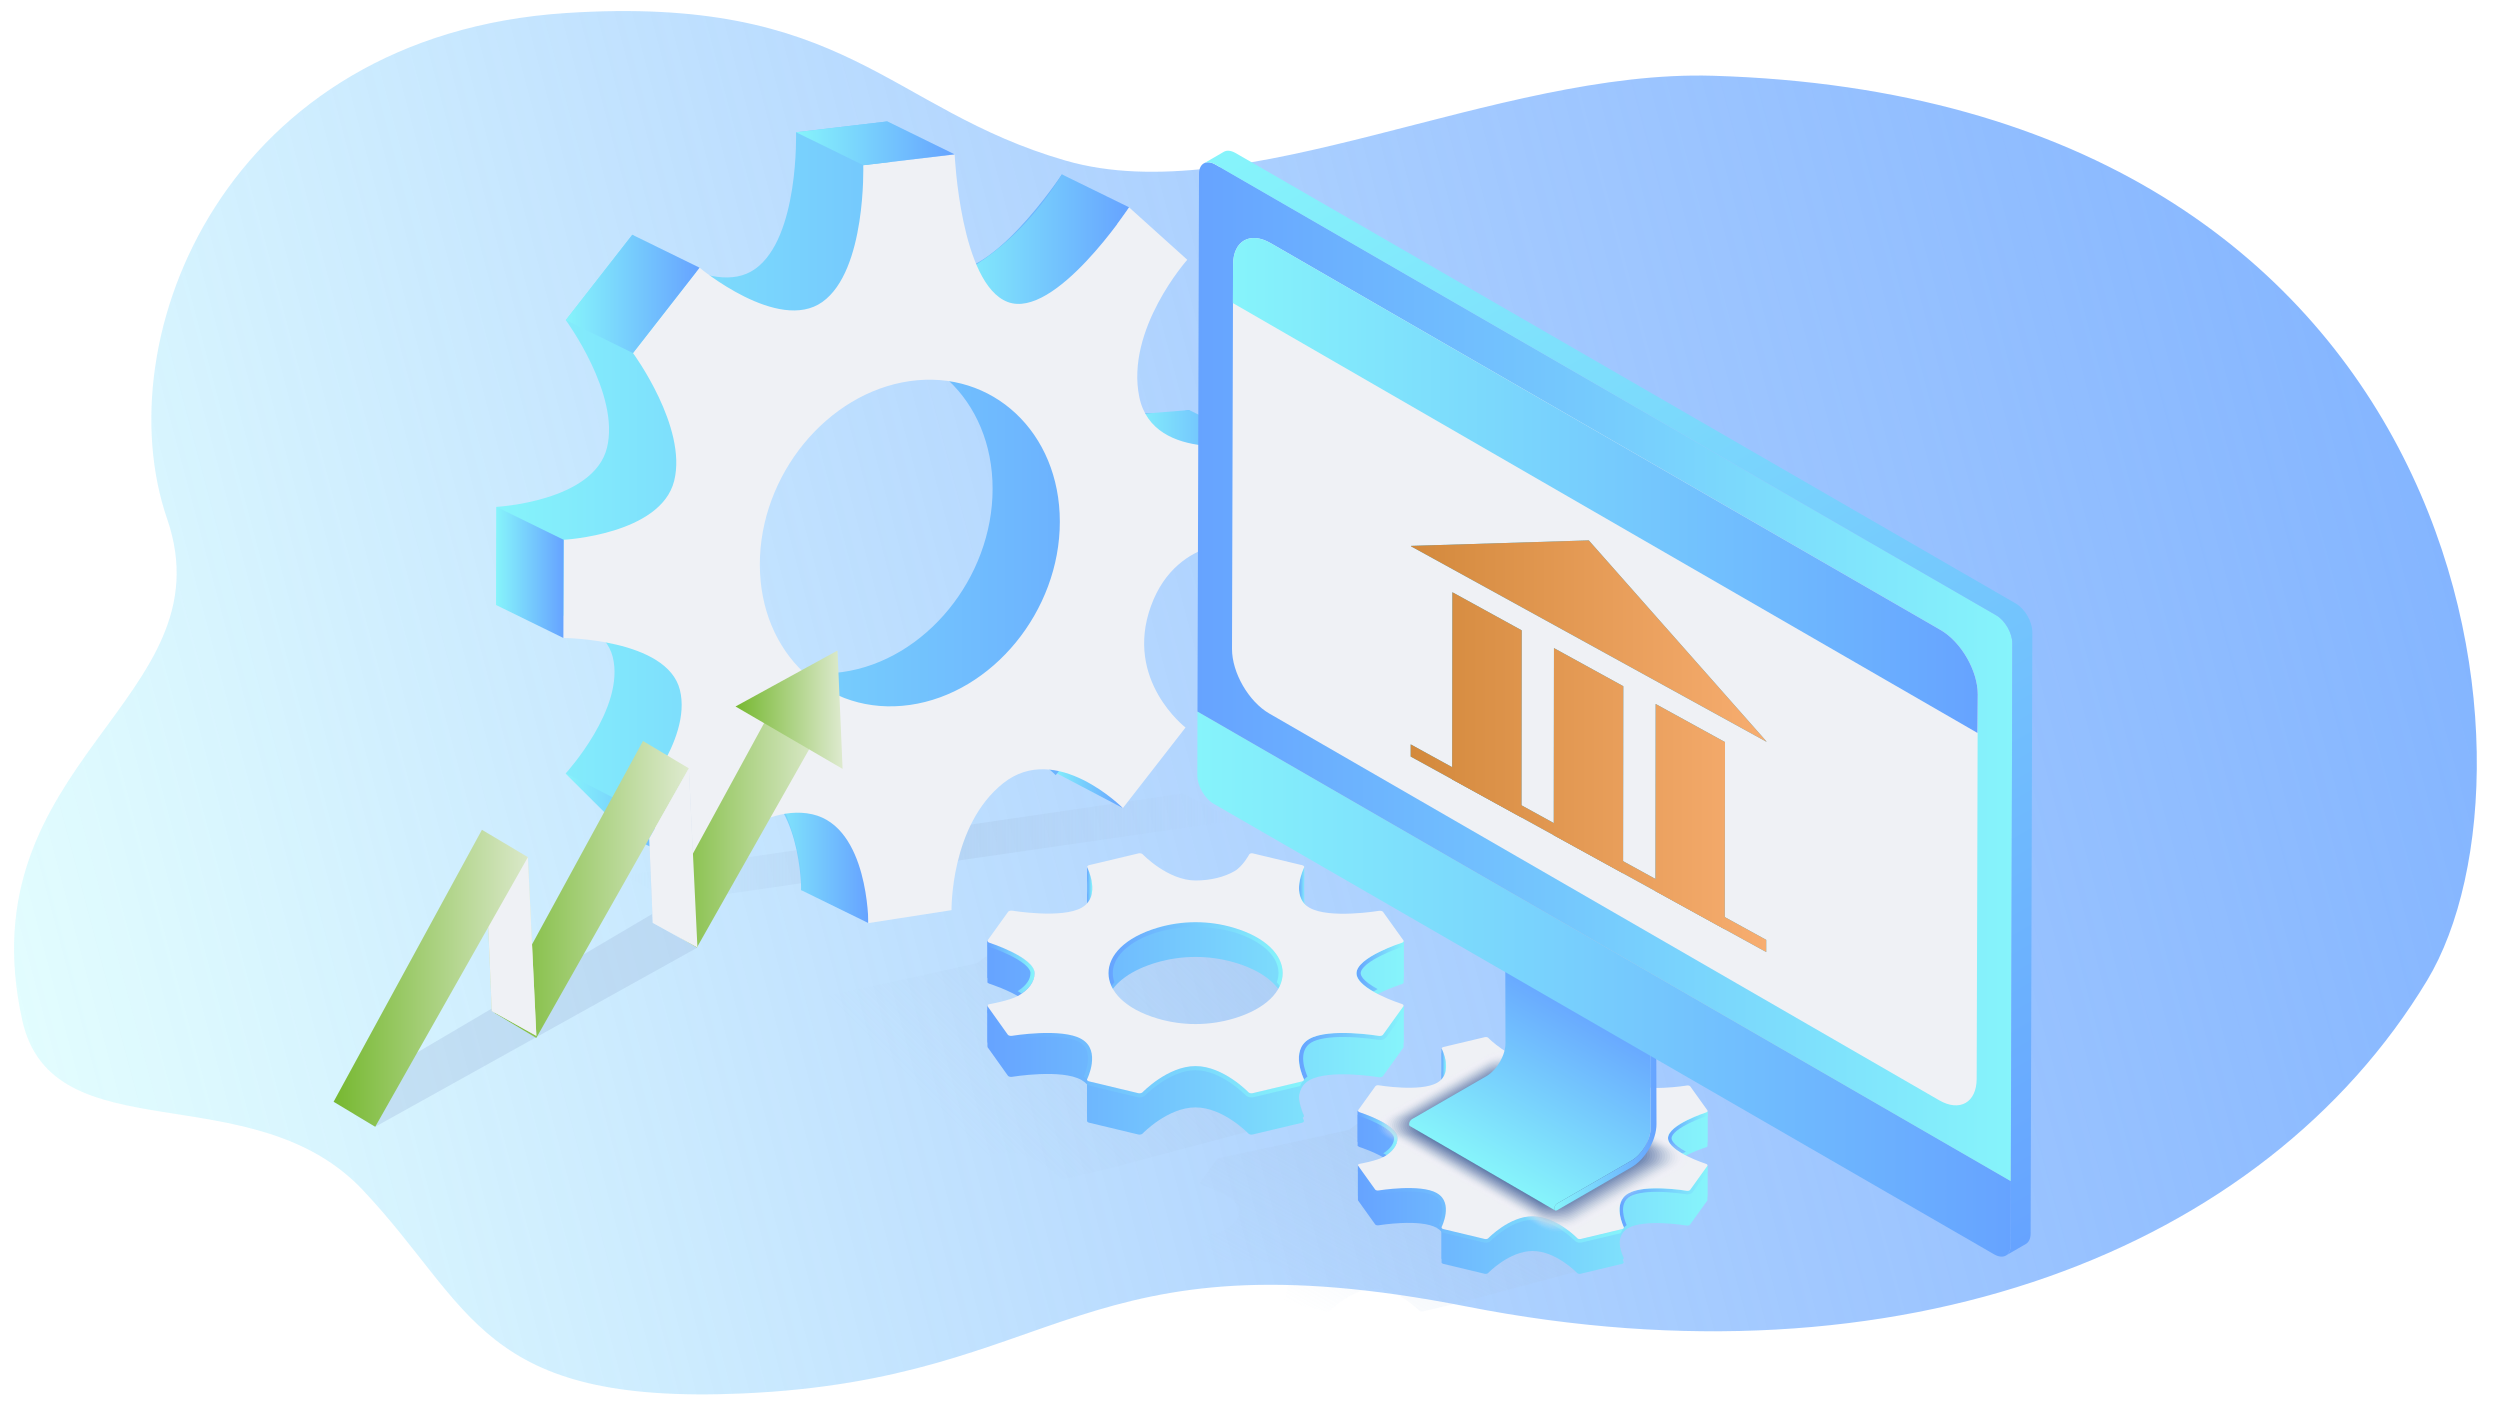 <?xml version="1.0" encoding="utf-8"?>
<!-- Generator: Adobe Illustrator 26.0.1, SVG Export Plug-In . SVG Version: 6.00 Build 0)  -->
<svg version="1.1" id="Layer_1" xmlns="http://www.w3.org/2000/svg" xmlns:xlink="http://www.w3.org/1999/xlink" x="0px" y="0px"
	 viewBox="0 0 328 184" style="enable-background:new 0 0 328 184;" xml:space="preserve">
<style type="text/css">
	.st0{opacity:0.8;fill:url(#SVGID_1_);}
	.st1{opacity:0.4;fill:url(#SVGID_00000109028501012312640490000016375402533213737650_);}
	.st2{opacity:0.4;fill:url(#SVGID_00000018216440934246763120000017240082170237352611_);}
	.st3{fill:url(#SVGID_00000056398349247885644560000010835232014141084848_);}
	.st4{fill:url(#SVGID_00000167358827825655189210000006387555052136449981_);}
	.st5{fill:url(#SVGID_00000169518553837457896320000006634868581365804694_);}
	.st6{fill:url(#SVGID_00000097474416656975191610000005083705947826664330_);}
	.st7{fill:url(#SVGID_00000035532842381595339290000014846732975691517579_);}
	.st8{fill:url(#SVGID_00000105400006568461815050000011582385468638811049_);}
	.st9{fill:url(#SVGID_00000067948093071031090210000002351334392950863526_);}
	.st10{fill:url(#SVGID_00000017477566836468793970000007772183283335933344_);}
	.st11{fill:url(#SVGID_00000024711979148970172350000012528435478956745374_);}
	.st12{fill:#EFF1F5;}
	.st13{opacity:0.4;fill:url(#SVGID_00000000221896857840048930000014165618505854476931_);}
	.st14{fill:url(#SVGID_00000171680671892603106680000008897582822569211789_);}
	.st15{fill:url(#SVGID_00000121997188361118130300000007945545788906985618_);}
	.st16{fill:url(#SVGID_00000031172148380070595670000002190891953011880625_);}
	.st17{fill:url(#SVGID_00000119829472203908736040000002257562980373466046_);}
	.st18{fill:url(#SVGID_00000155108098574079932710000014815782082165403581_);}
	.st19{fill:url(#SVGID_00000158747415223892597280000002478534867804431750_);}
	.st20{fill:url(#SVGID_00000052103692593628477780000009225250018749705101_);}
	.st21{fill:url(#SVGID_00000029003810307876844000000010238805148221275301_);}
	.st22{fill:url(#SVGID_00000176748005912617326470000013795919419762475407_);}
	.st23{fill:url(#SVGID_00000129913814060724487260000015579370337676905369_);}
	.st24{fill:url(#SVGID_00000013879094903759854420000009928917471556801687_);}
	.st25{fill:url(#SVGID_00000015326317459697767260000009227748152357149590_);}
	.st26{fill:url(#SVGID_00000119797349213409279150000014778769913175425938_);}
	.st27{fill:url(#SVGID_00000020356780374302720390000003425595091016010117_);}
	.st28{fill:url(#SVGID_00000013874515473605955800000015192731641255258251_);}
	.st29{fill:url(#SVGID_00000063594844393472496670000009518760187201352873_);}
	.st30{fill:url(#SVGID_00000056397818531166210110000008752807173210657169_);}
	.st31{fill:url(#SVGID_00000049941712053789763400000001160390871276992642_);}
	.st32{opacity:0;fill:#FFFFFF;}
	.st33{opacity:0.032;fill:#F7F8FB;}
	.st34{opacity:0.065;fill:#EFF1F6;}
	.st35{opacity:0.097;fill:#E6EAF2;}
	.st36{opacity:0.129;fill:#DEE3ED;}
	.st37{opacity:0.161;fill:#D6DCE9;}
	.st38{opacity:0.194;fill:#CED6E4;}
	.st39{opacity:0.226;fill:#C5CFE0;}
	.st40{opacity:0.258;fill:#BDC8DB;}
	.st41{opacity:0.29;fill:#B5C1D7;}
	.st42{opacity:0.323;fill:#ADBAD2;}
	.st43{opacity:0.355;fill:#A5B3CE;}
	.st44{opacity:0.387;fill:#9CACCA;}
	.st45{opacity:0.419;fill:#94A5C5;}
	.st46{opacity:0.452;fill:#8C9EC1;}
	.st47{opacity:0.484;fill:#8497BC;}
	.st48{opacity:0.516;fill:#7B91B8;}
	.st49{opacity:0.548;fill:#738AB3;}
	.st50{opacity:0.581;fill:#6B83AF;}
	.st51{opacity:0.613;fill:#637CAA;}
	.st52{opacity:0.645;fill:#5A75A6;}
	.st53{opacity:0.677;fill:#526EA2;}
	.st54{opacity:0.71;fill:#4A679D;}
	.st55{opacity:0.742;fill:#426099;}
	.st56{opacity:0.774;fill:#3A5994;}
	.st57{opacity:0.806;fill:#315290;}
	.st58{opacity:0.839;fill:#294C8B;}
	.st59{opacity:0.871;fill:#214587;}
	.st60{opacity:0.903;fill:#193E82;}
	.st61{opacity:0.935;fill:#10377E;}
	.st62{opacity:0.968;fill:#083079;}
	.st63{fill:#002975;}
	.st64{fill:#C3C3C4;}
	.st65{fill:url(#SVGID_00000049215733043012342320000010032737186399665031_);}
	.st66{fill:#FAFBFD;}
	.st67{fill:url(#SVGID_00000109722483910920735970000014638395228271636096_);}
	.st68{fill:url(#SVGID_00000016067159368081968510000006858208686365507202_);}
	.st69{fill:#00BAC2;}
	.st70{fill:url(#SVGID_00000139979229735075332300000010957944016531170742_);}
	.st71{fill:url(#SVGID_00000006706207927277720360000009518129120050933951_);}
	.st72{fill:url(#SVGID_00000178909767230429164910000013159881544982081685_);}
	.st73{opacity:0.4;fill:#A8C4E5;}
	.st74{fill:url(#SVGID_00000119838582503981055800000010773679988374018216_);}
	.st75{fill:url(#SVGID_00000077326210107003727560000016318563015676770698_);}
	.st76{fill:url(#SVGID_00000144314690601129792800000005789831409518316207_);}
	.st77{fill:url(#SVGID_00000039848360085516709650000011810053153485618352_);}
	.st78{fill:#47B6E7;}
	.st79{fill:url(#SVGID_00000007426346784932804360000003196250426329939132_);}
	.st80{fill:url(#SVGID_00000124162627564219761820000004127819596513048487_);}
	.st81{fill:url(#SVGID_00000152243843519353158510000011296642247866131359_);}
	.st82{fill:url(#SVGID_00000036242168833023273310000014091690962514682776_);}
	.st83{fill:url(#SVGID_00000127043205148168601880000007107386080196662181_);}
</style>
<g>
	
		<linearGradient id="SVGID_1_" gradientUnits="userSpaceOnUse" x1="193.416" y1="575.74" x2="500.004" y2="575.74" gradientTransform="matrix(1.034 -0.208 0.255 0.958 -347.711 -391.459)">
		<stop  offset="0" style="stop-color:#86F4FB;stop-opacity:0.3"/>
		<stop  offset="0.036" style="stop-color:#83ECFB;stop-opacity:0.325"/>
		<stop  offset="0.17" style="stop-color:#78D1FD;stop-opacity:0.419"/>
		<stop  offset="0.317" style="stop-color:#70BDFE;stop-opacity:0.522"/>
		<stop  offset="0.482" style="stop-color:#6AAEFE;stop-opacity:0.637"/>
		<stop  offset="0.68" style="stop-color:#67A6FF;stop-opacity:0.776"/>
		<stop  offset="1" style="stop-color:#66A3FF"/>
	</linearGradient>
	<path class="st0" d="M318.42,128.66c17.02-28.16,5.76-115.76-93.67-118.72c-28.53-0.85-61.64,17.89-84.98,11.12
		C116.42,14.3,111.19-0.7,74.26,1.71C29.6,4.63,13.74,44.29,21.92,68.05c8.18,23.76-26.53,31.82-19,65.8
		c3.93,17.75,30.17,6.89,44.68,22.28c14.51,15.4,15.37,28.23,49.89,26.69c41.96-1.87,43.77-21.47,95.02-11.39
		C249.15,182.56,296.96,164.17,318.42,128.66z"/>
	
		<linearGradient id="SVGID_00000034058351441566306130000007412852206116317836_" gradientUnits="userSpaceOnUse" x1="81.972" y1="111.21" x2="162.247" y2="111.21">
		<stop  offset="0" style="stop-color:#A8C4E5;stop-opacity:0"/>
		<stop  offset="0.49" style="stop-color:#A8C4E5"/>
		<stop  offset="1" style="stop-color:#A8C4E5;stop-opacity:0"/>
	</linearGradient>
	<polygon style="opacity:0.4;fill:url(#SVGID_00000034058351441566306130000007412852206116317836_);" points="162.25,107.62 
		88.26,118.32 81.97,114.84 155.18,104.1 	"/>
	<g>
		
			<linearGradient id="SVGID_00000103240968304355903670000011495769292018208663_" gradientUnits="userSpaceOnUse" x1="8704.696" y1="151.17" x2="8665.814" y2="112.287" gradientTransform="matrix(-1 0 0 1 8833.705 0)">
			<stop  offset="0" style="stop-color:#A8C4E5;stop-opacity:0"/>
			<stop  offset="0.029" style="stop-color:#A8C4E5;stop-opacity:0.029"/>
			<stop  offset="1" style="stop-color:#A8C4E5"/>
		</linearGradient>
		<path style="opacity:0.4;fill:url(#SVGID_00000103240968304355903670000011495769292018208663_);" d="M105.1,143
			c0,0,2.73-0.48,3.83-1.12c1.3-0.75,2.1-1.78,2.11-2.93c0.01-2.11-5.95-4.02-5.95-4.02c-0.18-0.06-0.27-0.19-0.21-0.3l2.7-3.76
			c0.09-0.1,0.32-0.16,0.52-0.13c0,0,13.75-2.93,20.08-4.38l7.74-5.73l3.5,2.6c0.07-0.02,0.16-0.02,0.24,0l2.24,0.54c0,0,0,0,0,0
			c2.66-1.48,0.76-5.29,0.76-5.29c-0.06-0.11,0.05-0.25,0.23-0.3l6.51-1.55c0.19-0.04,0.43,0.02,0.53,0.12c0,0,3.28,3.44,6.95,3.44
			c1.99,0,3.79-0.46,5.09-1.22c1.1-0.63,1.94-2.2,1.94-2.2c0.06-0.11,0.27-0.17,0.46-0.14l6.51,1.56c0.18,0.05,0.28,0.19,0.23,0.3
			c0,0-1.89,3.78,0.7,5.27c2.59,1.5,9.13,0.41,9.13,0.41c0.19-0.03,0.43,0.03,0.52,0.13l2.69,3.76c0.06,0.11-0.03,0.25-0.21,0.3
			c0,0-5.96,1.9-5.96,4.01c0,2.11,5.95,4.02,5.95,4.02c0.18,0.06,0.27,0.19,0.21,0.31l-2.7,3.76c-0.09,0.1-0.32,0.16-0.52,0.13
			c0,0-6.54-1.09-9.13,0.4c-2.59,1.49-0.71,5.27-0.71,5.27c0.06,0.11-0.05,0.25-0.23,0.3l-24.64,6.57
			c-0.02,0.01-0.04,0.02-0.06,0.02l-6.51,1.55c-0.19,0.04-0.43-0.02-0.53-0.12c0,0-3.29-3.44-6.95-3.44c-3.66,0-6.95,3.44-6.95,3.44
			c-0.1,0.1-0.34,0.16-0.53,0.12l-6.51-1.56c-0.18-0.05-0.28-0.19-0.23-0.3c0,0,1.89-3.78-0.7-5.27c0,0-0.01,0-0.01-0.01
			c-0.01,0-0.01-0.01-0.02-0.01c-2.59-1.5-9.13-0.42-9.13-0.42c-0.19,0.03-0.43-0.03-0.52-0.13l-2.68-3.76
			C104.8,143.16,104.91,143.04,105.1,143z"/>
		<g>
			
				<linearGradient id="SVGID_00000088839416222810777780000006927948785254423720_" gradientUnits="userSpaceOnUse" x1="11338.408" y1="131.601" x2="11393.014" y2="131.601" gradientTransform="matrix(-1 0 0 1 11522.567 0)">
				<stop  offset="0" style="stop-color:#86F4FB"/>
				<stop  offset="1" style="stop-color:#66A3FF"/>
			</linearGradient>
			<path style="fill:url(#SVGID_00000088839416222810777780000006927948785254423720_);" d="M129.8,129.06c0,0,2.67,0.85,4.43,2.05
				l-2.85,1.74l-1.83-0.33v4.74l0.02,0c-0.02,0.04-0.02,0.08,0,0.13l2.68,3.76c0.09,0.1,0.32,0.16,0.52,0.13
				c0,0,6.54-1.08,9.13,0.42c0.01,0,0.01,0.01,0.02,0.01c0,0,0.01,0,0.01,0.01c0.28,0.16,0.51,0.35,0.69,0.55c0,0,0,4.78,0,4.79
				c0,0,0,0.02,0,0.02c0.02,0.09,0.11,0.17,0.24,0.21l6.51,1.56c0.19,0.04,0.43-0.02,0.53-0.12c0,0,3.29-3.44,6.95-3.44
				c3.66,0,6.95,3.44,6.95,3.44c0.1,0.1,0.34,0.16,0.53,0.12l6.51-1.55c0.18-0.05,0.28-0.19,0.23-0.3c0,0-1.88-3.78,0.71-5.27
				c2.59-1.49,9.13-0.4,9.13-0.4c0.19,0.03,0.43-0.03,0.52-0.13l2.7-3.76c0.01-0.02,0.01-0.04,0.02-0.06v-4.78l-4.48-1.56
				c1.76-1.13,4.26-1.93,4.26-1.93c0.15-0.05,0.23-0.15,0.23-0.24v-4.78l-10.65-1.77l-2.41-3.23v-4.72l-11.84,2.59l-7.04-0.02
				l-9.57-2.57c0,0,0,4.77,0,4.77c0,0.03,0,0.05,0.01,0.08c0,0,0.23,0.46,0.42,1.12l-13.53,3.73v4.85l0.04,0.01
				C129.63,128.97,129.7,129.03,129.8,129.06z M145.43,130.7c0.83-1.8,2.94-3.43,6.35-4.43c3.31-0.96,6.85-0.96,10.16,0
				c3.4,0.99,5.51,2.63,6.34,4.42c-0.83,1.8-2.95,3.43-6.35,4.43c-3.31,0.96-6.85,0.96-10.16,0
				C148.37,134.13,146.26,132.5,145.43,130.7z"/>
			
				<linearGradient id="SVGID_00000005966599368560434490000017519810116650010282_" gradientUnits="userSpaceOnUse" x1="8649.546" y1="130.967" x2="8704.151" y2="130.967" gradientTransform="matrix(-1 0 0 1 8833.705 0)">
				<stop  offset="0" style="stop-color:#86F4FB"/>
				<stop  offset="1" style="stop-color:#66A3FF"/>
			</linearGradient>
			<path style="fill:url(#SVGID_00000005966599368560434490000017519810116650010282_);" d="M129.8,128.42c0,0,2.67,0.85,4.43,2.05
				l-2.85,1.74l-1.83-0.33v4.74l0.02,0c-0.02,0.04-0.02,0.08,0,0.13l2.68,3.76c0.09,0.1,0.32,0.16,0.52,0.13
				c0,0,6.54-1.08,9.13,0.42c0.01,0,0.01,0.01,0.02,0.01c0,0,0.01,0,0.01,0.01c0.28,0.16,0.51,0.35,0.69,0.55c0,0,0,4.78,0,4.79
				c0,0,0,0.02,0,0.02c0.02,0.09,0.11,0.17,0.24,0.21l6.51,1.56c0.19,0.04,0.43-0.02,0.53-0.12c0,0,3.29-3.44,6.95-3.44
				c3.66,0,6.95,3.44,6.95,3.44c0.1,0.1,0.34,0.16,0.53,0.12l6.51-1.55c0.18-0.05,0.28-0.19,0.23-0.3c0,0-1.88-3.78,0.71-5.27
				c2.59-1.49,9.13-0.4,9.13-0.4c0.19,0.03,0.43-0.03,0.52-0.13l2.7-3.76c0.01-0.02,0.01-0.04,0.02-0.06v-4.78l-4.48-1.56
				c1.76-1.13,4.26-1.93,4.26-1.93c0.15-0.05,0.23-0.15,0.23-0.24v-4.78l-10.65-1.77l-2.41-3.23v-4.72l-11.84,2.59l-7.04-0.02
				l-9.57-2.57c0,0,0,4.77,0,4.77c0,0.03,0,0.05,0.01,0.08c0,0,0.23,0.46,0.42,1.12l-13.53,3.73v4.85l0.04,0.01
				C129.63,128.34,129.7,128.39,129.8,128.42z M145.43,130.07c0.83-1.79,2.94-3.43,6.34-4.42c3.31-0.97,6.85-0.97,10.16,0
				c3.4,0.99,5.52,2.63,6.34,4.42c-0.83,1.79-2.94,3.43-6.33,4.42c-3.31,0.97-6.85,0.97-10.16,0.01
				C148.38,133.51,146.26,131.87,145.43,130.07z"/>
			<g>
				
					<linearGradient id="SVGID_00000106128698816931853330000008538637183700879504_" gradientUnits="userSpaceOnUse" x1="11338.421" y1="136.798" x2="11352.156" y2="136.798" gradientTransform="matrix(-1 0 0 1 11522.567 0)">
					<stop  offset="0" style="stop-color:#86F4FB"/>
					<stop  offset="1" style="stop-color:#66A3FF"/>
				</linearGradient>
				<path style="fill:url(#SVGID_00000106128698816931853330000008538637183700879504_);" d="M171.09,141.64
					c0-0.03,0-0.05-0.01-0.07c0,0-1.88-3.78,0.71-5.27c1.05-0.61,2.76-0.79,4.41-0.79c2.41,0,4.72,0.38,4.72,0.38
					c0.04,0.01,0.07,0.01,0.11,0.01c0.17,0,0.33-0.06,0.41-0.14l2.7-3.76c0.01-0.02,0.02-0.04,0.02-0.05l0,0.97l-2.27,3.16
					c-0.01,0.01-0.02,0.03-0.03,0.04c-0.18,0.21-0.49,0.33-0.82,0.33c-0.07,0-0.14-0.01-0.2-0.02c-0.02,0-2.29-0.38-4.63-0.38
					c-1.9,0-3.33,0.25-4.14,0.71c-1.94,1.12-0.76,3.97-0.53,4.48C171.36,141.37,171.21,141.5,171.09,141.64z"/>
				
					<linearGradient id="SVGID_00000008132887440471823430000013827579320191636376_" gradientUnits="userSpaceOnUse" x1="11351.63" y1="137.935" x2="11393.015" y2="137.935" gradientTransform="matrix(-1 0 0 1 11522.567 0)">
					<stop  offset="0" style="stop-color:#86F4FB"/>
					<stop  offset="1" style="stop-color:#66A3FF"/>
				</linearGradient>
				<path style="fill:url(#SVGID_00000008132887440471823430000013827579320191636376_);" d="M129.55,131.89
					c0,0.03,0,0.06,0.02,0.08l2.68,3.76c0.07,0.09,0.24,0.14,0.41,0.14c0.04,0,0.07,0,0.11-0.01c0,0,2.29-0.38,4.69-0.38
					c1.66,0,3.38,0.18,4.44,0.79c0.01,0,0.01,0.01,0.02,0.01c0,0,0.01,0,0.01,0.01c2.59,1.5,0.7,5.27,0.7,5.27
					c-0.06,0.11,0.05,0.25,0.23,0.3l6.51,1.56c0.04,0.01,0.08,0.01,0.13,0.01c0.16,0,0.32-0.05,0.4-0.13c0,0,3.29-3.44,6.95-3.44
					c3.66,0,6.95,3.44,6.95,3.44c0.08,0.08,0.24,0.13,0.4,0.13c0.04,0,0.09,0,0.13-0.01l6.51-1.55c0.03-0.01,0.06-0.02,0.09-0.04
					c-0.15,0.21-0.26,0.43-0.34,0.66l-6.13,1.46c-0.01,0-0.02,0-0.02,0.01c-0.07,0.01-0.15,0.02-0.23,0.02
					c-0.32,0-0.62-0.11-0.8-0.3c-0.03-0.03-3.18-3.27-6.56-3.27c-3.38,0-6.53,3.24-6.56,3.27c-0.18,0.19-0.48,0.3-0.79,0.3
					c-0.08,0-0.16-0.01-0.23-0.02c-0.01,0-0.02,0-0.02-0.01l-6.51-1.56c-0.01,0-0.02,0-0.02-0.01c-0.03-0.01-0.06-0.02-0.09-0.03
					v-0.73c-0.12-0.14-0.27-0.27-0.44-0.39c0.23-0.51,1.41-3.36-0.52-4.47l-0.01-0.01l-0.01-0.01c-0.81-0.47-2.25-0.72-4.17-0.72
					c-2.33,0-4.58,0.37-4.6,0.37c-0.06,0.01-0.13,0.02-0.2,0.02c-0.34,0-0.65-0.12-0.82-0.33c-0.01-0.01-0.02-0.02-0.03-0.04
					l-2.26-3.16V131.89z"/>
				
					<linearGradient id="SVGID_00000159438693156564495600000008230877058929168571_" gradientUnits="userSpaceOnUse" x1="11386.82" y1="126.875" x2="11393.014" y2="126.875" gradientTransform="matrix(-1 0 0 1 11522.567 0)">
					<stop  offset="0" style="stop-color:#86F4FB"/>
					<stop  offset="1" style="stop-color:#66A3FF"/>
				</linearGradient>
				<path style="fill:url(#SVGID_00000159438693156564495600000008230877058929168571_);" d="M129.58,123.41
					c0,0.09,0.09,0.19,0.22,0.23c0,0,5.95,1.91,5.95,4.02c0,1.03-0.65,1.96-1.72,2.69c-0.17-0.11-0.34-0.21-0.52-0.32
					c1.09-0.67,1.69-1.51,1.69-2.37c0-0.3-0.26-1.11-2.67-2.31c-1.43-0.71-2.88-1.18-2.9-1.19c-0.03-0.01-0.05-0.02-0.08-0.03v-0.71
					L129.58,123.41z"/>
				
					<linearGradient id="SVGID_00000047779616191862065000000001182501136068720045_" gradientUnits="userSpaceOnUse" x1="11338.409" y1="126.758" x2="11344.597" y2="126.758" gradientTransform="matrix(-1 0 0 1 11522.567 0)">
					<stop  offset="0" style="stop-color:#86F4FB"/>
					<stop  offset="1" style="stop-color:#66A3FF"/>
				</linearGradient>
				<path style="fill:url(#SVGID_00000047779616191862065000000001182501136068720045_);" d="M184.16,123.44v0.73
					c-0.02,0.01-0.04,0.02-0.06,0.02c-0.01,0-1.48,0.47-2.91,1.19c-2.41,1.19-2.67,2.01-2.67,2.3c0,0.28,0.23,1.01,2.24,2.09
					c-0.19,0.1-0.38,0.2-0.57,0.31c-1.19-0.68-2.21-1.52-2.21-2.4c0-2.11,5.96-4.01,5.96-4.01
					C184.07,123.63,184.16,123.53,184.16,123.44L184.16,123.44z"/>
				
					<linearGradient id="SVGID_00000158009208290674935630000017854159737104608422_" gradientUnits="userSpaceOnUse" x1="11379.244" y1="116.096" x2="11379.916" y2="116.096" gradientTransform="matrix(-1 0 0 1 11522.567 0)">
					<stop  offset="0" style="stop-color:#86F4FB"/>
					<stop  offset="1" style="stop-color:#66A3FF"/>
				</linearGradient>
				<path style="fill:url(#SVGID_00000158009208290674935630000017854159737104608422_);" d="M142.67,113.77
					c0,0,1.49,2.99-0.02,4.71v-1.14c0.19-0.62,0.13-1.31,0-1.91v-1.73C142.65,113.73,142.66,113.75,142.67,113.77z"/>
				
					<linearGradient id="SVGID_00000024716227295545529650000016488684409960896696_" gradientUnits="userSpaceOnUse" x1="11351.278" y1="116.248" x2="11352.13" y2="116.248" gradientTransform="matrix(-1 0 0 1 11522.567 0)">
					<stop  offset="0" style="stop-color:#86F4FB"/>
					<stop  offset="1" style="stop-color:#66A3FF"/>
				</linearGradient>
				<path style="fill:url(#SVGID_00000024716227295545529650000016488684409960896696_);" d="M171.1,117.34v1.1l0.19,0.26
					c-1.73-1.61-0.3-4.65-0.19-4.88v1.72C170.98,116.1,170.93,116.75,171.1,117.34z"/>
				
					<linearGradient id="SVGID_00000146493758570255540040000005437330319262816408_" gradientUnits="userSpaceOnUse" x1="11354.284" y1="125.231" x2="11377.133" y2="125.231" gradientTransform="matrix(-1 0 0 1 11522.567 0)">
					<stop  offset="0" style="stop-color:#86F4FB"/>
					<stop  offset="1" style="stop-color:#66A3FF"/>
				</linearGradient>
				<path style="fill:url(#SVGID_00000146493758570255540040000005437330319262816408_);" d="M148.78,123.01
					c2.23-1.29,5.15-1.93,8.08-1.93c2.92,0,5.85,0.64,8.08,1.93c2.99,1.73,3.98,4.17,2.96,6.37c-0.11-0.17-0.24-0.34-0.38-0.51
					c0.14-0.39,0.22-0.79,0.22-1.2c0-1.56-1.09-3.05-3.07-4.19c-2.08-1.2-4.85-1.86-7.8-1.86c-2.96,0-5.73,0.66-7.8,1.86
					c-1.98,1.14-3.07,2.63-3.07,4.19c0,0.41,0.07,0.81,0.22,1.2c-0.14,0.17-0.27,0.34-0.38,0.51
					C144.81,127.18,145.79,124.74,148.78,123.01z"/>
			</g>
			<path class="st12" d="M142.86,141.87l6.51,1.56c0.19,0.04,0.43-0.02,0.53-0.12c0,0,3.29-3.44,6.95-3.44
				c3.66,0,6.95,3.44,6.95,3.44c0.1,0.1,0.34,0.16,0.53,0.12l6.51-1.55c0.18-0.05,0.28-0.19,0.23-0.3c0,0-1.88-3.78,0.71-5.27
				c2.59-1.49,9.13-0.4,9.13-0.4c0.19,0.03,0.43-0.03,0.52-0.13l2.7-3.76c0.06-0.11-0.03-0.25-0.21-0.3c0,0-5.95-1.9-5.95-4.02
				c0-2.11,5.96-4.01,5.96-4.01c0.18-0.06,0.27-0.19,0.21-0.3l-2.69-3.76c-0.09-0.1-0.32-0.16-0.52-0.13c0,0-6.54,1.09-9.13-0.41
				c-2.59-1.5-0.7-5.27-0.7-5.27c0.06-0.11-0.05-0.25-0.23-0.3l-6.51-1.56c-0.19-0.04-0.4,0.02-0.46,0.14c0,0-0.84,1.57-1.94,2.2
				c-1.3,0.75-3.1,1.22-5.09,1.22c-3.66,0-6.95-3.44-6.95-3.44c-0.1-0.1-0.34-0.16-0.53-0.12l-6.51,1.55
				c-0.18,0.05-0.28,0.19-0.23,0.3c0,0,1.88,3.78-0.72,5.27c-2.59,1.49-9.13,0.4-9.13,0.4c-0.19-0.03-0.43,0.03-0.52,0.13l-2.7,3.76
				c-0.06,0.11,0.03,0.25,0.21,0.31c0,0,5.95,1.91,5.95,4.02c0,1.14-0.81,2.18-2.11,2.93c-1.1,0.64-3.83,1.12-3.83,1.12
				c-0.19,0.03-0.3,0.15-0.24,0.26l2.68,3.76c0.09,0.1,0.32,0.16,0.52,0.13c0,0,6.54-1.08,9.13,0.42c0.01,0,0.01,0.01,0.02,0.01
				c0,0,0.01,0,0.01,0.01c2.59,1.5,0.7,5.27,0.7,5.27C142.58,141.68,142.68,141.81,142.86,141.87z M151.86,133.63
				c-8.57-2.55-8.57-9.36,0-11.91c3.25-0.97,6.74-0.97,10,0c8.57,2.55,8.57,9.36,0,11.91C158.6,134.6,155.11,134.6,151.86,133.63z"
				/>
		</g>
	</g>
	<g>
		
			<linearGradient id="SVGID_00000014615374775344671700000006430646347655923370_" gradientUnits="userSpaceOnUse" x1="11403.357" y1="135.424" x2="11427.17" y2="176.668" gradientTransform="matrix(-1 0 0 1 11605.991 0)">
			<stop  offset="0.084" style="stop-color:#A8C4E5"/>
			<stop  offset="0.922" style="stop-color:#A8C4E5;stop-opacity:0.085"/>
			<stop  offset="1" style="stop-color:#A8C4E5;stop-opacity:0"/>
		</linearGradient>
		<path style="opacity:0.4;fill:url(#SVGID_00000014615374775344671700000006430646347655923370_);" d="M157.62,162.21
			c0,0,2.3-0.41,3.22-0.94c1.09-0.63,1.77-1.5,1.77-2.46c0.01-1.78-5-3.38-5-3.38c-0.15-0.05-0.23-0.16-0.17-0.26l2.27-3.16
			c0.08-0.09,0.27-0.14,0.44-0.11c0,0,11.56-2.46,16.87-3.68l6.51-4.81l2.94,2.18c0.06-0.01,0.13-0.02,0.2,0l1.89,0.45c0,0,0,0,0,0
			c2.23-1.24,0.64-4.45,0.64-4.45c-0.05-0.09,0.04-0.21,0.19-0.25l5.47-1.3c0.16-0.03,0.36,0.01,0.44,0.1c0,0,2.76,2.89,5.84,2.89
			c1.67,0,3.18-0.39,4.28-1.02c0.92-0.53,1.63-1.85,1.63-1.85c0.05-0.09,0.22-0.15,0.39-0.11l5.47,1.31
			c0.15,0.04,0.24,0.16,0.19,0.25c0,0-1.59,3.17,0.58,4.43c2.17,1.26,7.67,0.35,7.67,0.35c0.16-0.03,0.36,0.02,0.44,0.11l2.26,3.16
			c0.05,0.09-0.02,0.21-0.17,0.26c0,0-5.01,1.59-5.01,3.37c0,1.78,5,3.38,5,3.38c0.15,0.05,0.23,0.16,0.17,0.26l-2.27,3.16
			c-0.08,0.09-0.27,0.14-0.44,0.11c0,0-5.5-0.92-7.67,0.34c-2.18,1.26-0.59,4.43-0.59,4.43c0.05,0.09-0.04,0.21-0.19,0.25
			l-20.71,5.52c-0.02,0.01-0.04,0.01-0.05,0.02l-5.47,1.31c-0.16,0.03-0.36-0.01-0.44-0.1c0,0-2.76-2.89-5.84-2.89
			c-3.08,0-5.84,2.89-5.84,2.89c-0.08,0.09-0.28,0.13-0.44,0.1l-5.47-1.31c-0.15-0.04-0.24-0.16-0.19-0.25c0,0,1.59-3.17-0.59-4.43
			c0,0-0.01,0-0.01-0.01c0,0-0.01-0.01-0.01-0.01c-2.17-1.26-7.67-0.35-7.67-0.35c-0.16,0.03-0.36-0.02-0.43-0.11l-2.26-3.16
			C157.36,162.34,157.45,162.24,157.62,162.21z"/>
		<g>
			
				<linearGradient id="SVGID_00000054963742921271702490000011254607441873078924_" gradientUnits="userSpaceOnUse" x1="11381.942" y1="152.625" x2="11427.827" y2="152.625" gradientTransform="matrix(-1 0 0 1 11605.991 0)">
				<stop  offset="0" style="stop-color:#86F4FB"/>
				<stop  offset="1" style="stop-color:#66A3FF"/>
			</linearGradient>
			<path style="fill:url(#SVGID_00000054963742921271702490000011254607441873078924_);" d="M178.37,150.49c0,0,2.24,0.72,3.72,1.73
				l-2.39,1.46l-1.54-0.28v3.98l0.01,0c-0.02,0.03-0.02,0.07,0,0.11l2.26,3.16c0.08,0.09,0.27,0.14,0.43,0.11
				c0,0,5.5-0.91,7.67,0.35c0,0,0.01,0.01,0.01,0.01c0,0,0.01,0,0.01,0.01c0.23,0.14,0.42,0.29,0.58,0.47c0,0,0,4.01,0,4.02
				c0,0,0,0.02,0,0.02c0.01,0.07,0.09,0.14,0.2,0.17l5.47,1.31c0.16,0.03,0.36-0.01,0.44-0.1c0,0,2.77-2.89,5.84-2.89
				c3.08,0,5.84,2.89,5.84,2.89c0.08,0.09,0.28,0.13,0.44,0.1l5.47-1.31c0.15-0.04,0.24-0.16,0.19-0.25c0,0-1.58-3.17,0.59-4.43
				c2.18-1.26,7.67-0.34,7.67-0.34c0.16,0.03,0.36-0.02,0.44-0.11l2.27-3.16c0.01-0.02,0.01-0.03,0.02-0.05v-4.02l-3.76-1.31
				c1.48-0.95,3.58-1.62,3.58-1.62c0.12-0.04,0.2-0.12,0.19-0.2v-4.02l-8.95-1.49l-2.03-2.72v-3.97l-9.95,2.18l-5.92-0.02
				l-8.04-2.16c0,0,0,4.01,0,4.01c0,0.02,0,0.05,0.01,0.07c0,0,0.19,0.39,0.35,0.94l-11.37,3.14v4.07l0.04,0.01
				C178.23,150.41,178.29,150.46,178.37,150.49z M191.51,151.87c0.7-1.51,2.47-2.89,5.34-3.72c2.78-0.81,5.76-0.81,8.54,0
				c2.86,0.83,4.63,2.21,5.33,3.72c-0.7,1.51-2.48,2.89-5.34,3.72c-2.78,0.81-5.76,0.81-8.54,0
				C193.98,154.75,192.2,153.38,191.51,151.87z"/>
			
				<linearGradient id="SVGID_00000174565741830901747850000012385261200816920202_" gradientUnits="userSpaceOnUse" x1="8693.08" y1="152.093" x2="8738.965" y2="152.093" gradientTransform="matrix(-1 0 0 1 8917.128 0)">
				<stop  offset="0" style="stop-color:#86F4FB"/>
				<stop  offset="1" style="stop-color:#66A3FF"/>
			</linearGradient>
			<path style="fill:url(#SVGID_00000174565741830901747850000012385261200816920202_);" d="M178.37,149.96c0,0,2.24,0.72,3.72,1.73
				l-2.39,1.46l-1.54-0.28v3.98l0.01,0c-0.02,0.03-0.02,0.07,0,0.11l2.26,3.16c0.08,0.09,0.27,0.14,0.43,0.11
				c0,0,5.5-0.91,7.67,0.35c0,0,0.01,0.01,0.01,0.01c0,0,0.01,0,0.01,0.01c0.23,0.14,0.42,0.29,0.58,0.47c0,0,0,4.01,0,4.02
				c0,0,0,0.02,0,0.02c0.01,0.07,0.09,0.14,0.2,0.17l5.47,1.31c0.16,0.03,0.36-0.01,0.44-0.1c0,0,2.77-2.89,5.84-2.89
				c3.08,0,5.84,2.89,5.84,2.89c0.08,0.09,0.28,0.13,0.44,0.1l5.47-1.31c0.15-0.04,0.24-0.16,0.19-0.25c0,0-1.58-3.17,0.59-4.43
				c2.18-1.26,7.67-0.34,7.67-0.34c0.16,0.03,0.36-0.02,0.44-0.11l2.27-3.16c0.01-0.02,0.01-0.03,0.02-0.05v-4.02l-3.76-1.31
				c1.48-0.95,3.58-1.62,3.58-1.62c0.12-0.04,0.2-0.12,0.19-0.2v-4.02l-8.95-1.49l-2.03-2.72v-3.97l-9.95,2.18l-5.92-0.02
				l-8.04-2.16c0,0,0,4.01,0,4.01c0,0.02,0,0.05,0.01,0.07c0,0,0.19,0.39,0.35,0.94l-11.37,3.14v4.07l0.04,0.01
				C178.23,149.88,178.29,149.93,178.37,149.96z M191.51,151.34c0.7-1.51,2.47-2.88,5.33-3.72c2.78-0.81,5.76-0.81,8.54,0
				c2.86,0.83,4.63,2.21,5.33,3.72c-0.69,1.51-2.47,2.88-5.32,3.72c-2.78,0.81-5.75,0.82-8.53,0.01
				C193.99,154.23,192.2,152.85,191.51,151.34z"/>
			<g>
				
					<linearGradient id="SVGID_00000156560205083261012560000008704133623438279811_" gradientUnits="userSpaceOnUse" x1="11381.953" y1="156.993" x2="11393.495" y2="156.993" gradientTransform="matrix(-1 0 0 1 11605.991 0)">
					<stop  offset="0" style="stop-color:#86F4FB"/>
					<stop  offset="1" style="stop-color:#66A3FF"/>
				</linearGradient>
				<path style="fill:url(#SVGID_00000156560205083261012560000008704133623438279811_);" d="M213.06,161.06
					c0-0.02,0-0.04-0.01-0.06c0,0-1.58-3.17,0.59-4.43c0.89-0.51,2.32-0.66,3.71-0.66c2.03,0,3.96,0.32,3.96,0.32
					c0.03,0.01,0.06,0.01,0.09,0.01c0.14,0,0.28-0.05,0.34-0.12l2.27-3.16c0.01-0.01,0.01-0.03,0.01-0.04l0,0.81l-1.91,2.66
					c-0.01,0.01-0.02,0.02-0.02,0.03c-0.15,0.17-0.41,0.28-0.69,0.28c-0.06,0-0.11,0-0.17-0.01c-0.02,0-1.92-0.32-3.89-0.32
					c-1.59,0-2.8,0.21-3.48,0.6c-1.63,0.94-0.63,3.34-0.44,3.76C213.29,160.83,213.17,160.95,213.06,161.06z"/>
				
					<linearGradient id="SVGID_00000049937457798184679980000000492574474966404502_" gradientUnits="userSpaceOnUse" x1="11393.053" y1="157.948" x2="11427.828" y2="157.948" gradientTransform="matrix(-1 0 0 1 11605.991 0)">
					<stop  offset="0" style="stop-color:#86F4FB"/>
					<stop  offset="1" style="stop-color:#66A3FF"/>
				</linearGradient>
				<path style="fill:url(#SVGID_00000049937457798184679980000000492574474966404502_);" d="M178.16,152.87
					c0,0.02,0,0.05,0.02,0.07l2.26,3.16c0.06,0.07,0.2,0.12,0.34,0.12c0.03,0,0.06,0,0.09-0.01c0,0,1.92-0.32,3.94-0.32
					c1.4,0,2.84,0.15,3.73,0.67c0,0,0.01,0.01,0.01,0.01c0,0,0.01,0,0.01,0.01c2.18,1.26,0.59,4.43,0.59,4.43
					c-0.05,0.09,0.04,0.21,0.19,0.25l5.47,1.31c0.03,0.01,0.07,0.01,0.11,0.01c0.13,0,0.27-0.04,0.34-0.11c0,0,2.77-2.89,5.84-2.89
					c3.08,0,5.84,2.89,5.84,2.89c0.06,0.07,0.2,0.11,0.34,0.11c0.04,0,0.07,0,0.11-0.01l5.47-1.31c0.03-0.01,0.05-0.02,0.08-0.03
					c-0.13,0.17-0.22,0.36-0.29,0.56l-5.15,1.23c-0.01,0-0.01,0-0.02,0c-0.06,0.01-0.13,0.02-0.19,0.02c-0.27,0-0.52-0.09-0.67-0.25
					c-0.03-0.03-2.67-2.75-5.51-2.75c-2.84,0-5.49,2.72-5.51,2.75c-0.15,0.16-0.4,0.25-0.67,0.25c-0.07,0-0.13-0.01-0.2-0.02
					c-0.01,0-0.01,0-0.02,0l-5.47-1.31c-0.01,0-0.01,0-0.02-0.01c-0.03-0.01-0.05-0.02-0.08-0.03v-0.61
					c-0.1-0.12-0.23-0.23-0.37-0.33c0.19-0.43,1.18-2.82-0.44-3.76l-0.01-0.01l-0.01-0.01c-0.68-0.4-1.89-0.61-3.5-0.61
					c-1.96,0-3.85,0.31-3.87,0.31c-0.05,0.01-0.11,0.01-0.17,0.01c-0.28,0-0.54-0.1-0.69-0.28c-0.01-0.01-0.02-0.02-0.02-0.03
					l-1.9-2.66V152.87z"/>
				
					<linearGradient id="SVGID_00000068661468497655582370000015526914815447205032_" gradientUnits="userSpaceOnUse" x1="11422.623" y1="148.654" x2="11427.827" y2="148.654" gradientTransform="matrix(-1 0 0 1 11605.991 0)">
					<stop  offset="0" style="stop-color:#86F4FB"/>
					<stop  offset="1" style="stop-color:#66A3FF"/>
				</linearGradient>
				<path style="fill:url(#SVGID_00000068661468497655582370000015526914815447205032_);" d="M178.18,145.74
					c0,0.08,0.07,0.16,0.19,0.19c0,0,5,1.6,5,3.38c0,0.86-0.55,1.65-1.45,2.26c-0.14-0.09-0.29-0.18-0.44-0.26
					c0.92-0.56,1.42-1.27,1.42-1.99c0-0.25-0.22-0.93-2.24-1.94c-1.2-0.6-2.42-0.99-2.44-1c-0.02-0.01-0.05-0.02-0.07-0.03v-0.6
					L178.18,145.74z"/>
				
					<linearGradient id="SVGID_00000180365111283741718740000015497811373704236947_" gradientUnits="userSpaceOnUse" x1="11381.943" y1="148.556" x2="11387.144" y2="148.556" gradientTransform="matrix(-1 0 0 1 11605.991 0)">
					<stop  offset="0" style="stop-color:#86F4FB"/>
					<stop  offset="1" style="stop-color:#66A3FF"/>
				</linearGradient>
				<path style="fill:url(#SVGID_00000180365111283741718740000015497811373704236947_);" d="M224.05,145.76v0.62
					c-0.02,0.01-0.03,0.01-0.05,0.02c-0.01,0-1.24,0.4-2.45,1c-2.02,1-2.24,1.69-2.24,1.94c0,0.23,0.19,0.85,1.88,1.75
					c-0.16,0.08-0.32,0.17-0.48,0.26c-1-0.57-1.86-1.28-1.86-2.01c0-1.78,5.01-3.37,5.01-3.37
					C223.98,145.92,224.05,145.84,224.05,145.76L224.05,145.76z"/>
				
					<linearGradient id="SVGID_00000106133733907827406940000002133451166497023417_" gradientUnits="userSpaceOnUse" x1="11416.257" y1="139.597" x2="11416.821" y2="139.597" gradientTransform="matrix(-1 0 0 1 11605.991 0)">
					<stop  offset="0" style="stop-color:#86F4FB"/>
					<stop  offset="1" style="stop-color:#66A3FF"/>
				</linearGradient>
				<path style="fill:url(#SVGID_00000106133733907827406940000002133451166497023417_);" d="M189.18,137.65
					c0,0,1.25,2.52-0.01,3.95v-0.95c0.16-0.52,0.11-1.1,0-1.6v-1.45C189.17,137.61,189.17,137.63,189.18,137.65z"/>
				
					<linearGradient id="SVGID_00000183208157337314959050000015386617599700740498_" gradientUnits="userSpaceOnUse" x1="11392.758" y1="139.724" x2="11393.473" y2="139.724" gradientTransform="matrix(-1 0 0 1 11605.991 0)">
					<stop  offset="0" style="stop-color:#86F4FB"/>
					<stop  offset="1" style="stop-color:#66A3FF"/>
				</linearGradient>
				<path style="fill:url(#SVGID_00000183208157337314959050000015386617599700740498_);" d="M213.07,140.64v0.92l0.16,0.21
					c-1.46-1.35-0.25-3.91-0.16-4.1v1.45C212.97,139.6,212.93,140.15,213.07,140.64z"/>
				
					<linearGradient id="SVGID_00000156555587619995658670000009064231964234308257_" gradientUnits="userSpaceOnUse" x1="11395.283" y1="147.273" x2="11414.483" y2="147.273" gradientTransform="matrix(-1 0 0 1 11605.991 0)">
					<stop  offset="0" style="stop-color:#86F4FB"/>
					<stop  offset="1" style="stop-color:#66A3FF"/>
				</linearGradient>
				<path style="fill:url(#SVGID_00000156555587619995658670000009064231964234308257_);" d="M194.32,145.41
					c1.87-1.08,4.33-1.62,6.79-1.62c2.46,0,4.91,0.54,6.79,1.62c2.51,1.45,3.34,3.5,2.49,5.35c-0.1-0.14-0.2-0.29-0.32-0.43
					c0.12-0.33,0.18-0.67,0.18-1.01c0-1.31-0.92-2.56-2.58-3.52c-1.74-1.01-4.07-1.56-6.56-1.56c-2.49,0-4.81,0.55-6.56,1.56
					c-1.66,0.96-2.58,2.21-2.58,3.52c0,0.34,0.06,0.68,0.18,1.01c-0.12,0.14-0.22,0.28-0.32,0.43
					C190.98,148.91,191.81,146.86,194.32,145.41z"/>
			</g>
			<path class="st12" d="M189.35,161.25l5.47,1.31c0.16,0.03,0.36-0.01,0.44-0.1c0,0,2.77-2.89,5.84-2.89
				c3.08,0,5.84,2.89,5.84,2.89c0.08,0.09,0.28,0.13,0.44,0.1l5.47-1.31c0.15-0.04,0.24-0.16,0.19-0.25c0,0-1.58-3.17,0.59-4.43
				c2.18-1.26,7.67-0.34,7.67-0.34c0.16,0.03,0.36-0.02,0.44-0.11l2.27-3.16c0.05-0.09-0.02-0.21-0.17-0.26c0,0-5-1.6-5-3.38
				c0-1.78,5.01-3.37,5.01-3.37c0.15-0.05,0.23-0.16,0.17-0.26l-2.26-3.16c-0.08-0.09-0.27-0.14-0.44-0.11c0,0-5.5,0.91-7.67-0.35
				c-2.17-1.26-0.58-4.43-0.58-4.43c0.05-0.09-0.04-0.21-0.19-0.25l-5.47-1.31c-0.16-0.03-0.33,0.02-0.39,0.11
				c0,0-0.71,1.32-1.63,1.85c-1.09,0.63-2.61,1.02-4.28,1.02c-3.08,0-5.84-2.89-5.84-2.89c-0.08-0.09-0.28-0.13-0.44-0.1l-5.47,1.3
				c-0.15,0.04-0.24,0.16-0.19,0.25c0,0,1.58,3.17-0.6,4.43c-2.18,1.26-7.67,0.34-7.67,0.34c-0.16-0.03-0.36,0.02-0.44,0.11
				l-2.27,3.16c-0.05,0.09,0.02,0.21,0.17,0.26c0,0,5,1.6,5,3.38c0,0.96-0.68,1.83-1.77,2.46c-0.93,0.53-3.22,0.94-3.22,0.94
				c-0.16,0.03-0.25,0.13-0.2,0.22l2.26,3.16c0.08,0.09,0.27,0.14,0.43,0.11c0,0,5.5-0.91,7.67,0.35c0,0,0.01,0.01,0.01,0.01
				c0,0,0.01,0,0.01,0.01c2.18,1.26,0.59,4.43,0.59,4.43C189.11,161.09,189.19,161.21,189.35,161.25z M196.91,154.33
				c-7.2-2.14-7.2-7.86,0-10c2.73-0.81,5.67-0.81,8.4,0c7.2,2.14,7.2,7.86,0,10.01C202.57,155.14,199.64,155.14,196.91,154.33z"/>
		</g>
	</g>
	<g>
		
			<linearGradient id="SVGID_00000124883466171695627210000010889313238324190898_" gradientUnits="userSpaceOnUse" x1="137.691" y1="102.2" x2="147.304" y2="102.2">
			<stop  offset="0" style="stop-color:#86F4FB"/>
			<stop  offset="1" style="stop-color:#66A3FF"/>
		</linearGradient>
		<polygon style="fill:url(#SVGID_00000124883466171695627210000010889313238324190898_);" points="147.3,106.01 137.69,100.96 
			141.66,98.39 145.82,101.46 		"/>
		
			<linearGradient id="SVGID_00000160183534629725437140000006227966902000418728_" gradientUnits="userSpaceOnUse" x1="65.091" y1="66.356" x2="156.018" y2="66.356">
			<stop  offset="0" style="stop-color:#86F4FB"/>
			<stop  offset="1" style="stop-color:#66A3FF"/>
		</linearGradient>
		<path style="fill:url(#SVGID_00000160183534629725437140000006227966902000418728_);" d="M140.66,47.78
			c-1.84-8.89,6.29-18.03,6.29-18.03l-7.63-6.87c0,0-9.73,14.76-15.93,12.41c-6.2-2.35-6.96-19.36-6.96-19.36l-11.99,1.42
			c0,0,0.42,13.83-5.37,17.94s-16.11-4.5-16.11-4.5L74.23,42c0,0,7.16,9.73,5.4,16.77c-1.76,7.04-14.49,7.73-14.49,7.73l-0.04,12.88
			c0,0,13.61,0.1,15.29,6.81c1.68,6.71-6.17,15.28-6.17,15.28l8.23,8.21c0,0,7.92-8.82,15.3-7.17c7.38,1.65,7.37,14.28,7.37,14.28
			l10.91-1.7c0,0-0.17-11.13,6.79-16.66c6.96-5.53,15.69,3.27,15.69,3.27l8.22-10.57c0,0-8.06-6.19-4.54-15.92
			c3.52-9.73,13.29-8.38,13.29-8.38l0.56-13.02C156.02,53.8,142.5,56.67,140.66,47.78z M110.55,88.17
			c-10.85,1.54-19.68-6.73-19.68-18.44c0-11.72,8.83-22.5,19.68-24.05c10.85-1.54,19.68,6.73,19.68,18.45
			C130.23,75.84,121.4,86.63,110.55,88.17z"/>
		
			<linearGradient id="SVGID_00000097464202056385031940000011322631943446414982_" gradientUnits="userSpaceOnUse" x1="148.135" y1="57.92" x2="164.836" y2="57.92">
			<stop  offset="0" style="stop-color:#86F4FB"/>
			<stop  offset="1" style="stop-color:#66A3FF"/>
		</linearGradient>
		<polygon style="fill:url(#SVGID_00000097464202056385031940000011322631943446414982_);" points="156.02,53.8 164.84,58.12 
			155.08,62.04 148.13,54.43 		"/>
		
			<linearGradient id="SVGID_00000039129265978693651640000007485738135471019410_" gradientUnits="userSpaceOnUse" x1="124.135" y1="32.823" x2="148.135" y2="32.823">
			<stop  offset="0" style="stop-color:#86F4FB"/>
			<stop  offset="1" style="stop-color:#66A3FF"/>
		</linearGradient>
		<path style="fill:url(#SVGID_00000039129265978693651640000007485738135471019410_);" d="M139.32,22.88l8.82,4.32L137,42.76
			l-12.86-6C124.14,36.76,132.57,33.9,139.32,22.88z"/>
		
			<linearGradient id="SVGID_00000088128125305804007790000008613402296719917192_" gradientUnits="userSpaceOnUse" x1="99.692" y1="110.286" x2="113.916" y2="110.286">
			<stop  offset="0" style="stop-color:#86F4FB"/>
			<stop  offset="1" style="stop-color:#66A3FF"/>
		</linearGradient>
		<path style="fill:url(#SVGID_00000088128125305804007790000008613402296719917192_);" d="M105.1,116.78l8.82,4.32v-16.23
			l-14.22-5.41C99.69,99.47,105.73,109.89,105.1,116.78z"/>
		<path class="st12" d="M149.48,52.11c-1.84-8.89,6.29-18.03,6.29-18.03l-7.63-6.87c0,0-9.73,14.76-15.93,12.41
			c-6.2-2.35-6.96-19.36-6.96-19.36l-11.99,1.42c0,0,0.42,13.83-5.37,17.94c-5.78,4.11-16.11-4.5-16.11-4.5l-8.73,11.2
			c0,0,7.16,9.73,5.4,16.77c-1.76,7.04-14.49,7.73-14.49,7.73L73.91,83.7c0,0,13.61,0.1,15.29,6.81c1.68,6.71-6.17,15.28-6.17,15.28
			l8.23,8.21c0,0,7.92-8.82,15.3-7.17c7.38,1.65,7.37,14.28,7.37,14.28l10.91-1.7c0,0-0.17-11.13,6.79-16.66
			c6.96-5.53,15.69,3.27,15.69,3.27l8.22-10.57c0,0-8.06-6.19-4.54-15.92c3.52-9.73,13.29-8.38,13.29-8.38l0.56-13.02
			C164.84,58.12,151.32,60.99,149.48,52.11z M119.37,92.49c-10.85,1.54-19.68-6.73-19.68-18.44c0-11.72,8.83-22.5,19.68-24.05
			c10.85-1.54,19.68,6.73,19.68,18.45C139.05,80.16,130.22,90.95,119.37,92.49z"/>
		
			<linearGradient id="SVGID_00000020367422783986308780000015153028352261740479_" gradientUnits="userSpaceOnUse" x1="74.203" y1="107.728" x2="91.248" y2="107.728">
			<stop  offset="0" style="stop-color:#86F4FB"/>
			<stop  offset="1" style="stop-color:#66A3FF"/>
		</linearGradient>
		<polygon style="fill:url(#SVGID_00000020367422783986308780000015153028352261740479_);" points="91.25,113.99 82.43,109.67 
			74.2,101.46 83.37,106.14 		"/>
		
			<linearGradient id="SVGID_00000179646420739127840310000002618869947339583418_" gradientUnits="userSpaceOnUse" x1="65.091" y1="75.097" x2="73.949" y2="75.097">
			<stop  offset="0" style="stop-color:#86F4FB"/>
			<stop  offset="1" style="stop-color:#66A3FF"/>
		</linearGradient>
		<polygon style="fill:url(#SVGID_00000179646420739127840310000002618869947339583418_);" points="65.13,66.5 73.95,70.82 
			73.91,83.7 65.09,79.38 		"/>
		
			<linearGradient id="SVGID_00000117645153640310364890000004752044862317536955_" gradientUnits="userSpaceOnUse" x1="74.227" y1="38.557" x2="91.777" y2="38.557">
			<stop  offset="0" style="stop-color:#86F4FB"/>
			<stop  offset="1" style="stop-color:#66A3FF"/>
		</linearGradient>
		<polygon style="fill:url(#SVGID_00000117645153640310364890000004752044862317536955_);" points="91.78,35.12 82.96,30.8 
			74.23,42 83.04,46.32 		"/>
		
			<linearGradient id="SVGID_00000052096914902398609250000006544820154449877900_" gradientUnits="userSpaceOnUse" x1="104.439" y1="18.799" x2="125.246" y2="18.799">
			<stop  offset="0" style="stop-color:#86F4FB"/>
			<stop  offset="1" style="stop-color:#66A3FF"/>
		</linearGradient>
		<polygon style="fill:url(#SVGID_00000052096914902398609250000006544820154449877900_);" points="104.44,17.35 113.26,21.67 
			125.25,20.25 116.43,15.93 		"/>
	</g>
	<g id="Monitor">
		<g>
			<path class="st32" d="M194.8,138.4c1.47-0.86,3.84-0.86,5.3,0l20.58,12.02c1.45,0.85,1.45,2.24-0.02,3.1l-13.26,7.72
				c-1.47,0.86-3.85,0.85-5.3,0l-20.58-12.02c-1.46-0.86-1.45-2.24,0.02-3.1L194.8,138.4z"/>
			<path class="st33" d="M194.83,138.56c1.45-0.85,3.79-0.85,5.23,0l20.31,11.85c1.44,0.84,1.43,2.21-0.02,3.06l-13.03,7.59
				c-1.45,0.85-3.8,0.84-5.23,0l-20.31-11.85c-1.44-0.85-1.43-2.21,0.02-3.06L194.83,138.56z"/>
			<path class="st34" d="M194.86,138.72c1.43-0.83,3.74-0.83,5.17,0l20.03,11.69c1.42,0.83,1.42,2.18-0.02,3.02l-12.79,7.45
				c-1.43,0.83-3.75,0.83-5.17,0l-20.03-11.69c-1.42-0.83-1.42-2.18,0.02-3.02L194.86,138.72z"/>
			<path class="st35" d="M194.88,138.87c1.41-0.82,3.69-0.82,5.1,0l19.75,11.52c1.4,0.82,1.4,2.16-0.02,2.98l-12.56,7.31
				c-1.41,0.82-3.7,0.82-5.1,0l-19.75-11.52c-1.41-0.82-1.4-2.16,0.02-2.98L194.88,138.87z"/>
			<path class="st36" d="M194.91,139.03c1.4-0.81,3.65-0.81,5.03,0l19.47,11.36c1.38,0.81,1.38,2.13-0.02,2.94l-12.32,7.17
				c-1.4,0.81-3.65,0.81-5.03,0l-19.47-11.36c-1.39-0.81-1.38-2.13,0.02-2.94L194.91,139.03z"/>
			<path class="st37" d="M194.94,139.19c1.38-0.8,3.6-0.8,4.97,0l19.19,11.19c1.36,0.8,1.36,2.1-0.02,2.9l-12.09,7.03
				c-1.38,0.8-3.6,0.8-4.96,0l-19.19-11.19c-1.37-0.8-1.36-2.1,0.02-2.9L194.94,139.19z"/>
			<path class="st38" d="M194.96,139.35c1.36-0.79,3.55-0.79,4.9,0l18.91,11.02c1.34,0.79,1.34,2.07-0.02,2.86l-11.86,6.89
				c-1.36,0.79-3.55,0.79-4.9,0l-18.91-11.02c-1.35-0.79-1.34-2.07,0.02-2.86L194.96,139.35z"/>
			<path class="st39" d="M194.99,139.51c1.34-0.78,3.5-0.78,4.83,0l18.63,10.86c1.33,0.78,1.32,2.04-0.02,2.82l-11.62,6.75
				c-1.34,0.78-3.5,0.78-4.83,0l-18.63-10.86c-1.33-0.78-1.32-2.04,0.02-2.82L194.99,139.51z"/>
			<path class="st40" d="M195.02,139.67c1.32-0.77,3.45-0.77,4.76,0l18.36,10.69c1.31,0.77,1.31,2.01-0.02,2.78l-11.39,6.62
				c-1.32,0.77-3.46,0.77-4.76,0l-18.36-10.69c-1.31-0.77-1.31-2.01,0.02-2.78L195.02,139.67z"/>
			<path class="st41" d="M195.04,139.83c1.3-0.76,3.4-0.76,4.7,0l18.08,10.53c1.29,0.75,1.29,1.98-0.02,2.74l-11.16,6.48
				c-1.3,0.76-3.41,0.75-4.7,0l-18.08-10.53c-1.29-0.76-1.29-1.98,0.02-2.74L195.04,139.83z"/>
			<path class="st42" d="M195.07,139.99c1.28-0.75,3.35-0.75,4.63,0l17.8,10.36c1.27,0.74,1.27,1.95-0.02,2.7l-10.92,6.34
				c-1.28,0.75-3.36,0.74-4.63,0l-17.8-10.36c-1.28-0.75-1.27-1.95,0.01-2.7L195.07,139.99z"/>
			<path class="st43" d="M195.09,140.15c1.27-0.74,3.3-0.74,4.56,0l17.52,10.2c1.25,0.73,1.25,1.92-0.01,2.66l-10.69,6.2
				c-1.27,0.74-3.31,0.73-4.56,0l-17.52-10.2c-1.26-0.74-1.25-1.92,0.01-2.66L195.09,140.15z"/>
			<path class="st44" d="M195.12,140.31c1.25-0.72,3.26-0.72,4.49,0l17.24,10.03c1.23,0.72,1.23,1.9-0.01,2.62l-10.46,6.06
				c-1.25,0.72-3.26,0.72-4.49,0l-17.24-10.03c-1.24-0.72-1.23-1.9,0.01-2.62L195.12,140.31z"/>
			<path class="st45" d="M195.15,140.47c1.23-0.71,3.21-0.71,4.43,0l16.96,9.87c1.22,0.71,1.21,1.87-0.01,2.58l-10.22,5.92
				c-1.23,0.71-3.21,0.71-4.43,0l-16.96-9.87c-1.22-0.71-1.21-1.87,0.01-2.58L195.15,140.47z"/>
			<path class="st46" d="M195.17,140.63c1.21-0.7,3.16-0.7,4.36,0l16.69,9.7c1.2,0.7,1.2,1.84-0.01,2.54l-9.99,5.79
				c-1.21,0.7-3.16,0.7-4.36,0l-16.69-9.7c-1.2-0.7-1.2-1.84,0.01-2.54L195.17,140.63z"/>
			<path class="st47" d="M195.2,140.79c1.19-0.69,3.11-0.69,4.29,0l16.41,9.54c1.18,0.69,1.18,1.81-0.01,2.5l-9.76,5.65
				c-1.19,0.69-3.11,0.69-4.29,0l-16.41-9.54c-1.18-0.69-1.18-1.81,0.01-2.5L195.2,140.79z"/>
			<path class="st48" d="M195.23,140.95c1.17-0.68,3.06-0.68,4.23,0l16.13,9.37c1.16,0.68,1.16,1.78-0.01,2.46l-9.52,5.51
				c-1.17,0.68-3.07,0.68-4.23,0l-16.13-9.37c-1.16-0.68-1.16-1.78,0.01-2.46L195.23,140.95z"/>
			<path class="st49" d="M195.25,141.11c1.15-0.67,3.01-0.67,4.16,0l15.85,9.21c1.14,0.67,1.14,1.75-0.01,2.42l-9.29,5.37
				c-1.15,0.67-3.02,0.67-4.16,0l-15.85-9.21c-1.15-0.67-1.14-1.75,0.01-2.42L195.25,141.11z"/>
			<path class="st50" d="M195.28,141.27c1.13-0.66,2.96-0.66,4.09,0l15.57,9.04c1.12,0.66,1.12,1.72-0.01,2.38l-9.05,5.23
				c-1.13,0.66-2.97,0.66-4.09,0l-15.57-9.04c-1.13-0.66-1.12-1.72,0.01-2.38L195.28,141.27z"/>
			<path class="st51" d="M195.31,141.42c1.12-0.65,2.92-0.65,4.02,0l15.29,8.88c1.1,0.64,1.1,1.69-0.01,2.34l-8.82,5.09
				c-1.12,0.65-2.92,0.64-4.02,0l-15.29-8.88c-1.11-0.65-1.1-1.69,0.01-2.34L195.31,141.42z"/>
			<path class="st52" d="M195.33,141.58c1.1-0.64,2.87-0.64,3.96,0l15.02,8.71c1.09,0.63,1.08,1.67-0.01,2.3l-8.59,4.95
				c-1.1,0.64-2.87,0.63-3.96,0l-15.02-8.71c-1.09-0.64-1.08-1.67,0.01-2.3L195.33,141.58z"/>
			<path class="st53" d="M195.36,141.74c1.08-0.63,2.82-0.63,3.89,0l14.74,8.54c1.07,0.62,1.07,1.64-0.01,2.26l-8.35,4.82
				c-1.08,0.63-2.82,0.62-3.89,0l-14.74-8.54c-1.07-0.63-1.07-1.64,0.01-2.26L195.36,141.74z"/>
			<path class="st54" d="M195.38,141.9c1.06-0.61,2.77-0.61,3.82,0l14.46,8.38c1.05,0.61,1.05,1.61-0.01,2.22l-8.12,4.68
				c-1.06,0.61-2.77,0.61-3.82,0l-14.46-8.38c-1.05-0.61-1.05-1.61,0.01-2.22L195.38,141.9z"/>
			<path class="st55" d="M195.41,142.06c1.04-0.6,2.72-0.6,3.76,0l14.18,8.21c1.03,0.6,1.03,1.58-0.01,2.18l-7.89,4.54
				c-1.04,0.6-2.72,0.6-3.76,0l-14.18-8.21c-1.03-0.6-1.03-1.58,0.01-2.18L195.41,142.06z"/>
			<path class="st56" d="M195.44,142.22c1.02-0.59,2.67-0.59,3.69,0l13.9,8.05c1.01,0.59,1.01,1.55-0.01,2.14l-7.65,4.4
				c-1.02,0.59-2.68,0.59-3.69,0l-13.9-8.05c-1.02-0.59-1.01-1.55,0.01-2.14L195.44,142.22z"/>
			<path class="st57" d="M195.46,142.38c1-0.58,2.62-0.58,3.62,0l13.62,7.88c0.99,0.58,0.99,1.52-0.01,2.1l-7.42,4.26
				c-1,0.58-2.63,0.58-3.62,0l-13.62-7.88c-1-0.58-0.99-1.52,0.01-2.1L195.46,142.38z"/>
			<path class="st58" d="M195.49,142.54c0.99-0.57,2.57-0.57,3.55,0l13.35,7.72c0.98,0.57,0.97,1.49-0.01,2.06l-7.19,4.12
				c-0.99,0.57-2.58,0.57-3.55,0l-13.35-7.72c-0.98-0.57-0.97-1.49,0.01-2.06L195.49,142.54z"/>
			<path class="st59" d="M195.52,142.7c0.97-0.56,2.53-0.56,3.49,0l13.07,7.55c0.96,0.56,0.96,1.46-0.01,2.02l-6.95,3.99
				c-0.97,0.56-2.53,0.56-3.49,0l-13.07-7.55c-0.96-0.56-0.96-1.46,0.01-2.02L195.52,142.7z"/>
			<path class="st60" d="M195.54,142.86c0.95-0.55,2.48-0.55,3.42,0l12.79,7.39c0.94,0.55,0.94,1.44-0.01,1.98l-6.72,3.85
				c-0.95,0.55-2.48,0.55-3.42,0l-12.79-7.39c-0.94-0.55-0.94-1.44,0.01-1.98L195.54,142.86z"/>
			<path class="st61" d="M195.57,143.02c0.93-0.54,2.43-0.54,3.35,0l12.51,7.22c0.92,0.54,0.92,1.41-0.01,1.94l-6.48,3.71
				c-0.93,0.54-2.43,0.54-3.35,0l-12.51-7.22c-0.92-0.54-0.92-1.41,0.01-1.94L195.57,143.02z"/>
			<path class="st62" d="M195.59,143.18c0.91-0.53,2.38-0.53,3.29,0l12.23,7.06c0.9,0.52,0.9,1.38-0.01,1.9l-6.25,3.57
				c-0.91,0.53-2.38,0.52-3.29,0l-12.23-7.06c-0.91-0.53-0.9-1.38,0.01-1.9L195.59,143.18z"/>
			<path class="st63" d="M195.62,143.34c0.89-0.52,2.33-0.52,3.22,0l11.95,6.89c0.88,0.51,0.88,1.35-0.01,1.86l-6.02,3.43
				c-0.89,0.52-2.33,0.51-3.22,0l-11.95-6.89c-0.89-0.52-0.88-1.35,0.01-1.86L195.62,143.34z"/>
		</g>
		<polygon class="st64" points="263.81,154.96 266.43,153.44 159.72,91.83 157.11,93.35 		"/>
		<g>
			
				<linearGradient id="SVGID_00000119117855403843270550000003804455478126721927_" gradientUnits="userSpaceOnUse" x1="196.766" y1="154.565" x2="209.875" y2="132.175">
				<stop  offset="0" style="stop-color:#86F4FB"/>
				<stop  offset="1" style="stop-color:#66A3FF"/>
			</linearGradient>
			<path style="fill:url(#SVGID_00000119117855403843270550000003804455478126721927_);" d="M216.57,147.91
				c0.01,0.8-0.28,1.69-0.73,2.48c-0.46,0.79-1.09,1.48-1.79,1.88l-9.75,5.63c-0.21,0.12-0.38,0.42-0.38,0.66
				c0,0.12,0.04,0.21,0.11,0.25l-19.05-11.07c-0.07-0.04-0.11-0.12-0.11-0.25c0-0.24,0.17-0.54,0.38-0.66l9.75-5.63
				c0.7-0.41,1.33-1.09,1.79-1.88c0.45-0.79,0.74-1.68,0.73-2.48l-0.03-11.89l19.05,11.07L216.57,147.91z"/>
			<path class="st66" d="M198.14,124.26c-0.07-0.04-0.17-0.03-0.27,0.03c-0.21,0.12-0.38,0.42-0.38,0.66l19.05,11.07
				c0-0.25,0.17-0.54,0.38-0.66c0.11-0.06,0.2-0.07,0.27-0.03L198.14,124.26z"/>
			
				<linearGradient id="SVGID_00000034088611817454683230000001468794031445455027_" gradientUnits="userSpaceOnUse" x1="203.922" y1="147.065" x2="217.336" y2="147.065">
				<stop  offset="0" style="stop-color:#86F4FB"/>
				<stop  offset="1" style="stop-color:#66A3FF"/>
			</linearGradient>
			<path style="fill:url(#SVGID_00000034088611817454683230000001468794031445455027_);" d="M216.92,135.36
				c0.21-0.12,0.38-0.03,0.38,0.22l0.03,11.89c0.01,2.09-1.46,4.63-3.28,5.68l-9.75,5.63c-0.21,0.12-0.38,0.03-0.38-0.22
				c0-0.24,0.17-0.54,0.38-0.66l9.75-5.63c0.7-0.4,1.33-1.09,1.79-1.88c0.45-0.79,0.74-1.68,0.73-2.48l-0.03-11.89
				C216.53,135.77,216.71,135.48,216.92,135.36z"/>
		</g>
		
			<linearGradient id="SVGID_00000064349030375216201060000007056053278159311515_" gradientUnits="userSpaceOnUse" x1="157.082" y1="129.117" x2="263.812" y2="129.117">
			<stop  offset="0" style="stop-color:#86F4FB"/>
			<stop  offset="1" style="stop-color:#66A3FF"/>
		</linearGradient>
		<path style="fill:url(#SVGID_00000064349030375216201060000007056053278159311515_);" d="M157.11,93.35l-0.02,8.39
			c0,1.37,0.96,3.03,2.15,3.72l42.08,24.29l18.25,10.53l42.08,24.3c1.19,0.68,2.15,0.13,2.16-1.23l0.02-8.39L157.11,93.35z"/>
		<polygon class="st69" points="259.56,83.99 262.18,82.47 164.15,25.87 161.53,27.39 		"/>
		
			<linearGradient id="SVGID_00000148622943361242693940000007161312528294528140_" gradientUnits="userSpaceOnUse" x1="157.105" y1="88.127" x2="264.012" y2="88.127">
			<stop  offset="0" style="stop-color:#66A3FF"/>
			<stop  offset="1" style="stop-color:#86F4FB"/>
		</linearGradient>
		<path style="fill:url(#SVGID_00000148622943361242693940000007161312528294528140_);" d="M261.87,80.71
			c1.19,0.68,2.15,2.35,2.14,3.72l-0.2,70.53L157.11,93.35l0.2-70.53c0-1.37,0.97-1.92,2.16-1.23L261.87,80.71z"/>
		
			<linearGradient id="SVGID_00000128459735056979810800000010843202277338980760_" gradientUnits="userSpaceOnUse" x1="185.606" y1="5.454" x2="273.966" y2="158.498">
			<stop  offset="0" style="stop-color:#86F4FB"/>
			<stop  offset="1" style="stop-color:#66A3FF"/>
		</linearGradient>
		<path style="fill:url(#SVGID_00000128459735056979810800000010843202277338980760_);" d="M264.49,79.19l-102.4-59.12
			c-0.6-0.34-1.14-0.38-1.53-0.15l-2.62,1.52c0.39-0.23,0.93-0.2,1.53,0.15l102.41,59.12c1.19,0.68,2.15,2.35,2.14,3.72l-0.2,70.53
			l-0.02,8.39c0,0.68-0.24,1.16-0.63,1.38l2.62-1.52c0.39-0.22,0.63-0.7,0.63-1.38l0.02-8.39l0.2-70.53
			C266.63,81.54,265.67,79.88,264.49,79.19z"/>
		<g>
			<g>
				<path class="st12" d="M166.71,31.9c-2.71-1.57-4.92-0.3-4.93,2.81l-0.14,50.42c-0.01,3.12,2.18,6.92,4.9,8.49l87.87,50.73
					c2.71,1.57,4.92,0.3,4.93-2.81l0.14-50.42c0.01-3.11-2.18-6.92-4.9-8.48L166.71,31.9z"/>
			</g>
			
				<linearGradient id="SVGID_00000058549989866286087150000011309684732317878145_" gradientUnits="userSpaceOnUse" x1="161.754" y1="63.697" x2="259.478" y2="63.697">
				<stop  offset="0" style="stop-color:#86F4FB"/>
				<stop  offset="1" style="stop-color:#66A3FF"/>
			</linearGradient>
			<path style="fill:url(#SVGID_00000058549989866286087150000011309684732317878145_);" d="M259.48,91.12
				c0.01-3.11-2.18-6.92-4.9-8.48L166.71,31.9c-2.71-1.57-4.92-0.3-4.93,2.81l-0.03,5.05l97.69,56.4L259.48,91.12z"/>
		</g>
	</g>
	<g>
		<polygon class="st73" points="91.5,124.32 90.38,100.87 84.36,97.29 90.38,100.87 85.18,110.06 85.64,121.08 91.5,124.32 
			49.23,147.83 43.77,144.55 87.07,119.03 		"/>
		<polygon class="st12" points="96.5,92.69 96.5,94.23 110.51,102.23 110.55,100.63 		"/>
		
			<linearGradient id="SVGID_00000091727784642818884860000017547441098130700959_" gradientUnits="userSpaceOnUse" x1="85.976" y1="108.503" x2="107.897" y2="108.503">
			<stop  offset="0" style="stop-color:#76B830"/>
			<stop  offset="1" style="stop-color:#DEEACF"/>
		</linearGradient>
		<polyline style="fill:url(#SVGID_00000091727784642818884860000017547441098130700959_);" points="106.26,98.13 107.9,96.6 
			101.44,92.69 85.98,121.04 91.43,124.32 		"/>
		<g>
			
				<linearGradient id="SVGID_00000052817345732183359260000004022539751833908396_" gradientUnits="userSpaceOnUse" x1="64.897" y1="116.702" x2="90.38" y2="116.702">
				<stop  offset="0" style="stop-color:#76B830"/>
				<stop  offset="1" style="stop-color:#DEEACF"/>
			</linearGradient>
			<polygon style="fill:url(#SVGID_00000052817345732183359260000004022539751833908396_);" points="90.38,100.81 84.36,97.22 
				64.9,132.9 70.36,136.18 85.18,110 85.18,110 			"/>
			<polygon class="st12" points="91.5,124.25 90.38,100.81 85.18,110 85.18,110.06 85.18,110.06 85.64,121.08 91.5,124.32 
				91.49,124.25 			"/>
		</g>
		
			<linearGradient id="SVGID_00000104674072143167301280000002130032872307759255_" gradientUnits="userSpaceOnUse" x1="96.496" y1="93.114" x2="110.546" y2="93.114">
			<stop  offset="0" style="stop-color:#76B830"/>
			<stop  offset="1" style="stop-color:#DEEACF"/>
		</linearGradient>
		<polygon style="fill:url(#SVGID_00000104674072143167301280000002130032872307759255_);" points="96.5,92.69 109.88,85.35 
			110.55,100.88 		"/>
		
			<linearGradient id="SVGID_00000001663730088465968980000008085820937018259083_" gradientUnits="userSpaceOnUse" x1="43.774" y1="128.347" x2="70.372" y2="128.347">
			<stop  offset="0" style="stop-color:#76B830"/>
			<stop  offset="1" style="stop-color:#DEEACF"/>
		</linearGradient>
		<polyline style="fill:url(#SVGID_00000001663730088465968980000008085820937018259083_);" points="70.37,135.9 64.52,132.66 
			64.06,121.64 69.26,112.46 63.23,108.87 43.77,144.55 49.23,147.83 69.26,112.46 70.37,135.9 		"/>
		<polyline class="st12" points="70.37,135.9 64.52,132.66 64.06,121.64 69.26,112.46 63.23,108.87 69.26,112.46 70.37,135.9 		"/>
	</g>
	<g>
		<g>
			<g>
				<g>
					<polygon class="st78" points="199.62,107.25 190.52,102.25 190.55,77.7 199.65,82.7 					"/>
					<polygon class="st78" points="212.95,114.58 203.85,109.58 203.88,85.03 212.98,90.03 					"/>
					<polygon class="st78" points="226.29,121.92 217.19,116.91 217.22,92.36 226.32,97.36 					"/>
				</g>
				<path class="st78" d="M185.15,71.69l46.57,25.61c0.04,0.02,0.05-0.01,0.02-0.05l-23.27-26.33c-0.01-0.01-0.03-0.02-0.04-0.02
					l-23.3,0.72C185.1,71.63,185.12,71.67,185.15,71.69z"/>
			</g>
			<polygon class="st78" points="231.73,124.91 185.08,99.26 185.08,97.66 231.73,123.31 			"/>
		</g>
		<g>
			<g>
				<g>
					
						<linearGradient id="SVGID_00000094577771076053696430000009949110478416080048_" gradientUnits="userSpaceOnUse" x1="185.083" y1="97.907" x2="231.759" y2="97.907">
						<stop  offset="0" style="stop-color:#D3893C"/>
						<stop  offset="1" style="stop-color:#F7AD70"/>
					</linearGradient>
					<polygon style="fill:url(#SVGID_00000094577771076053696430000009949110478416080048_);" points="199.62,107.25 190.52,102.25 
						190.55,77.7 199.65,82.7 					"/>
					
						<linearGradient id="SVGID_00000033351842901336380980000006233099237995416973_" gradientUnits="userSpaceOnUse" x1="185.083" y1="97.907" x2="231.759" y2="97.907">
						<stop  offset="0" style="stop-color:#D3893C"/>
						<stop  offset="1" style="stop-color:#F7AD70"/>
					</linearGradient>
					<polygon style="fill:url(#SVGID_00000033351842901336380980000006233099237995416973_);" points="212.95,114.58 203.85,109.58 
						203.88,85.03 212.98,90.03 					"/>
					
						<linearGradient id="SVGID_00000072964979761203497950000017705654277201134721_" gradientUnits="userSpaceOnUse" x1="185.083" y1="97.907" x2="231.759" y2="97.907">
						<stop  offset="0" style="stop-color:#D3893C"/>
						<stop  offset="1" style="stop-color:#F7AD70"/>
					</linearGradient>
					<polygon style="fill:url(#SVGID_00000072964979761203497950000017705654277201134721_);" points="226.29,121.92 217.19,116.91 
						217.22,92.36 226.32,97.36 					"/>
				</g>
				
					<linearGradient id="SVGID_00000050621142382410454990000005512675371603428515_" gradientUnits="userSpaceOnUse" x1="185.083" y1="97.907" x2="231.759" y2="97.907">
					<stop  offset="0" style="stop-color:#D3893C"/>
					<stop  offset="1" style="stop-color:#F7AD70"/>
				</linearGradient>
				<path style="fill:url(#SVGID_00000050621142382410454990000005512675371603428515_);" d="M185.15,71.69l46.57,25.61
					c0.04,0.02,0.05-0.01,0.02-0.05l-23.27-26.33c-0.01-0.01-0.03-0.02-0.04-0.02l-23.3,0.72C185.1,71.63,185.12,71.67,185.15,71.69
					z"/>
			</g>
			
				<linearGradient id="SVGID_00000041266099935798394610000011353784739051163029_" gradientUnits="userSpaceOnUse" x1="185.083" y1="97.907" x2="231.759" y2="97.907">
				<stop  offset="0" style="stop-color:#D3893C"/>
				<stop  offset="1" style="stop-color:#F7AD70"/>
			</linearGradient>
			<polygon style="fill:url(#SVGID_00000041266099935798394610000011353784739051163029_);" points="231.73,124.91 185.08,99.26 
				185.08,97.66 231.73,123.31 			"/>
		</g>
	</g>
</g>
</svg>
